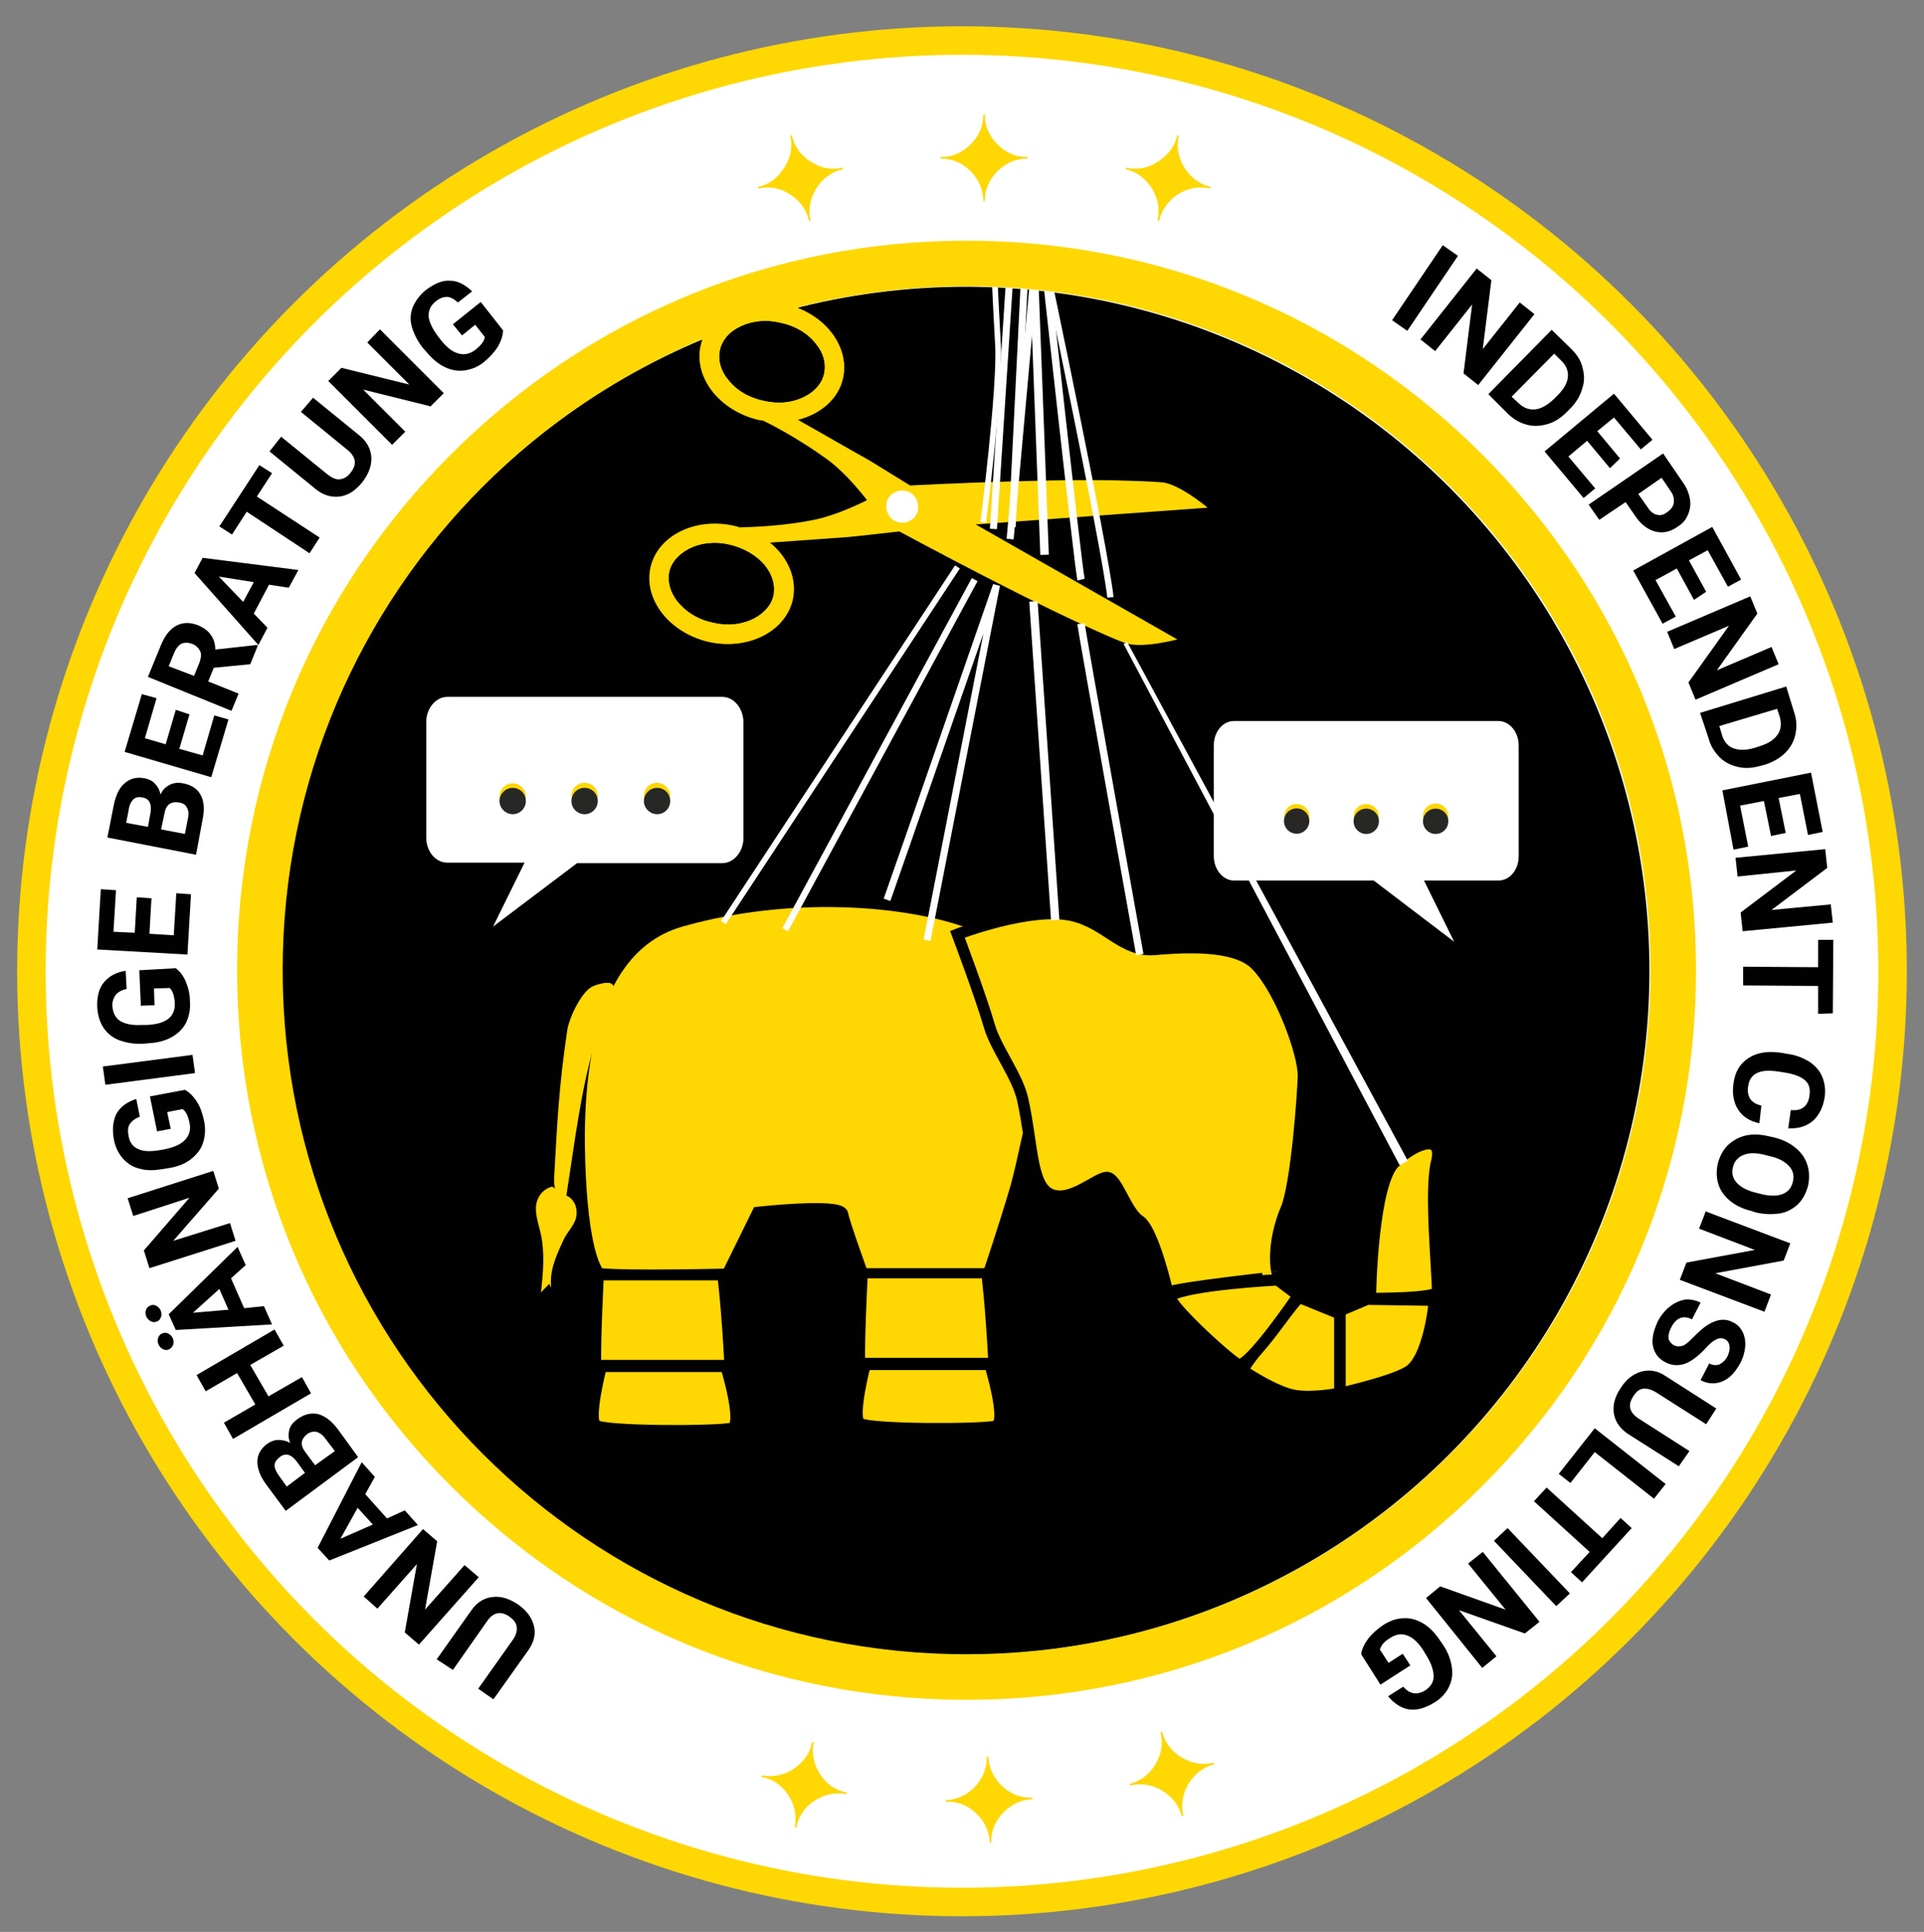<?xml version="1.0" encoding="utf-8"?>
<!-- Generator: Adobe Illustrator 27.3.1, SVG Export Plug-In . SVG Version: 6.00 Build 0)  -->
<svg version="1.1" id="Ebene_1" xmlns="http://www.w3.org/2000/svg" xmlns:xlink="http://www.w3.org/1999/xlink" x="0px" y="0px"
	 viewBox="0 0 379.8 381.3" style="enable-background:new 0 0 379.8 381.3;" xml:space="preserve">
<rect x="0" y="0" width="379.8" height="381.3" fill="#808080" stroke="none"/>
<style type="text/css">
	.st0{fill:#FFFFFF;stroke:#FFD703;stroke-width:5.627;stroke-miterlimit:10;}
	.st1{fill:#010101;}
	.st2{fill:#FFD703;stroke:#010101;stroke-width:2.282;stroke-miterlimit:10;}
	.st3{fill:#FFD703;stroke:#010101;stroke-width:2.256;stroke-miterlimit:10;}
	.st4{fill:#FFD703;stroke:#010101;stroke-width:2.25;stroke-miterlimit:10;}
	.st5{enable-background:new    ;}
	.st6{fill:#FFD703;}
	.st7{fill:#FFFFFF;stroke:#010101;stroke-width:1.618;stroke-miterlimit:10;}
	.st8{fill:#272725;}
	.st9{fill:#FFFFFF;stroke:#010101;stroke-width:1.683;stroke-miterlimit:10;}
	.st10{fill-rule:evenodd;clip-rule:evenodd;fill:#FFD703;}
	.st11{fill-rule:evenodd;clip-rule:evenodd;fill:#FFFFFF;}
	.st12{fill:#FFD703;stroke:#010101;stroke-width:2;stroke-miterlimit:10;}
	.st13{fill:#FFD703;stroke:#010101;stroke-width:2.211;stroke-miterlimit:10;}
	.st14{fill:none;stroke:#FFFFFF;stroke-width:1.237;stroke-miterlimit:10;}
	.st15{fill:none;stroke:#FFFFFF;stroke-width:1.678;stroke-miterlimit:10;}
	.st16{fill:none;stroke:#FFFFFF;stroke-width:1.46;stroke-miterlimit:10;}
	.st17{fill:none;stroke:#FFFFFF;stroke-width:1.287;stroke-miterlimit:10;}
	.st18{fill:none;stroke:#FFFFFF;stroke-width:1.391;stroke-miterlimit:10;}
	.st19{fill:none;stroke:#FFFFFF;stroke-width:1.65;stroke-miterlimit:10;}
	.st20{fill:none;stroke:#FFFFFF;stroke-width:1.125;stroke-miterlimit:10;}
	.st21{fill:#FFFFFF;}
</style>
<circle class="st0" cx="189.9" cy="191.7" r="183.7"/>
<circle class="st1" cx="190.6" cy="191.6" r="135"/>
<path class="st2" d="M262.9,275.4c0-6.6-0.8-15.7-0.8-15.7l7.8-3.3l13.3,0.2c0,0-1,11.8-5.3,14.2C274.1,273,262.9,275.4,262.9,275.4
	z"/>
<path class="st2" d="M255.9,275.5c-4-0.5-10.6-5-10.6-5c-0.2-0.7,11.1-14.5,11.1-14.5l8.1,3.3V275C264.5,275,259.7,276,255.9,275.5
	L255.9,275.5z"/>
<path class="st3" d="M118.3,251.4c0,0-2.6-2.1-3.6-16.2c-0.9-13.3-2-47.2,19.7-53.4c21.8-6.2,44.2-4.1,56.1,0s19.4,8.6,19.4,8.6
	s-7.1,35.9-9.3,43.8c-2.3,7.9-5.6,17.6-5.6,17.6h-24.6c0,0-3.7-10.1-4.1-12.2s-16.7-0.3-16.7-0.3l-6,12.2
	C143.8,251.5,123.7,252,118.3,251.4L118.3,251.4z"/>
<path class="st4" d="M230.5,255.1c0,0-2.8-12.4-5.6-14.2c-2.7-1.8-4.4-8.5-6.4-8.5s-7,4.9-10.9,3.4c-4.1-1.5-3.7-9.6-5.7-18.7
	c-1-4.7-5.3-10.1-6.6-14.6c-1.6-5.6-6.3-18.1-6.3-18.1s14.5-5.6,22.7-3.7c6.8,1.6,9.9,7.2,16.2,6.7c8.8-0.8,16.8-0.5,20.2,3.2
	c4.9,5.2,9.3,17.6,9.2,21.8c-0.1,3.8-1.4,21.5-3.4,26.2c-2.3,5.4-2.5,11.1-1.5,13.4C252.4,252,232.7,254.1,230.5,255.1L230.5,255.1z
	"/>
<path class="st4" d="M256.3,255.7c0,0-9.9,14.6-11.9,13.6s-14.8-12.7-13.3-13.6c3.7-2.2,21.1-3.1,21.1-3.1L256.3,255.7z"/>
<path class="st2" d="M270.5,256.3c0-2.1,0.5-22.9,4.8-26.9c4.7-4.3,9.7-5.5,8.3,0s0.2,21.4,0.2,25.5
	C283.8,256.4,270.5,256.3,270.5,256.3z"/>
<g class="st5">
	<path class="st1" d="M86.2,327.5l6.8-9.6c1.1-1.6,2.5-2.5,4.2-2.7s3.3,0.3,5.1,1.5c1.7,1.2,2.7,2.6,3.1,4.2c0.4,1.6,0,3.2-1.1,4.8
		l-6.9,9.7l-3-2.1l6.8-9.6c0.7-1,0.9-1.8,0.8-2.6c-0.1-0.8-0.6-1.4-1.4-2c-1.7-1.2-3.2-0.9-4.4,0.8l-6.8,9.7L86.2,327.5z"/>
</g>
<g class="st5">
	<path class="st1" d="M83.5,301.8l2.8,2.4l-2.4,13.5l7.8-8.8l2.8,2.4l-11.8,13.3l-2.8-2.4l2.4-13.5l-7.8,8.8l-2.7-2.4L83.5,301.8z"
		/>
</g>
<g class="st5">
	<path class="st1" d="M72.1,294.9l4.3,4.8l3.5-1.6l2.6,2.9L65,308l-2.3-2.5l8.7-16.9l2.6,2.9L72.1,294.9z M73.6,300.9l-3-3.3
		l-3.4,6.1L73.6,300.9z"/>
</g>
<g class="st5">
	<path class="st1" d="M70.7,287.6l-14.3,10.6l-3.7-5c-1.3-1.7-1.9-3.3-1.9-4.7c0-1.4,0.7-2.6,1.9-3.5c0.7-0.5,1.5-0.8,2.3-0.8
		c0.8,0,1.6,0.2,2.3,0.6c-0.4-0.9-0.4-1.7-0.2-2.6c0.2-0.8,0.8-1.5,1.6-2.1c1.4-1,2.7-1.3,4.1-1c1.4,0.4,2.6,1.3,3.9,3L70.7,287.6z
		 M60.2,290.7l-1.6-2.2c-1.1-1.5-2.3-1.8-3.4-0.9c-0.6,0.5-1,1-1,1.6c0,0.6,0.3,1.3,0.9,2.1l1.5,2.1L60.2,290.7z M62.2,289.2
		l3.9-2.8l-1.9-2.5c-0.5-0.7-1.1-1.1-1.7-1.3c-0.6-0.1-1.2,0-1.8,0.4c-1.3,1-1.5,2.1-0.5,3.5L62.2,289.2z"/>
</g>
<g class="st5">
	<path class="st1" d="M54.2,262.4l1.8,3.2l-6.6,3.8l3.6,6.2l6.6-3.8l1.8,3.2l-15.4,9l-1.8-3.2l6.2-3.6l-3.6-6.2l-6.2,3.6l-1.8-3.2
		L54.2,262.4z"/>
</g>
<g class="st5">
	<path class="st1" d="M31,260.8c-0.4,0.2-0.8,0.2-1.2,0c-0.4-0.2-0.7-0.5-0.9-0.9c-0.2-0.4-0.2-0.9-0.1-1.3c0.1-0.4,0.4-0.7,0.8-0.9
		c0.4-0.2,0.8-0.2,1.2,0c0.4,0.2,0.7,0.5,0.9,0.9c0.2,0.5,0.2,0.9,0.1,1.3C31.6,260.4,31.4,260.7,31,260.8z M32,263.2
		c0.4-0.2,0.8-0.2,1.2,0s0.7,0.5,0.9,0.9c0.2,0.5,0.2,0.9,0.1,1.3c-0.2,0.4-0.4,0.7-0.8,0.9c-0.4,0.2-0.8,0.2-1.2,0
		c-0.4-0.2-0.7-0.5-0.9-0.9c-0.2-0.5-0.2-0.9-0.1-1.3C31.4,263.6,31.6,263.3,32,263.2z M45.6,252.3l2.6,5.9l3.9-0.4l1.6,3.6l-19,1.1
		l-1.4-3.1l13.6-13.3l1.6,3.6L45.6,252.3z M45.1,258.5l-1.8-4.1l-5.2,4.7L45.1,258.5z"/>
</g>
<g class="st5">
	<path class="st1" d="M42.1,231.1l1.1,3.5l-9,10.3l11.2-3.5l1.1,3.5l-17,5.4l-1.1-3.5l9-10.4L26.3,240l-1.1-3.5L42.1,231.1z"/>
</g>
<g class="st5">
	<path class="st1" d="M36.5,215.1c0.9,0.5,1.7,1.3,2.4,2.4c0.7,1.1,1.1,2.4,1.4,3.8c0.3,1.5,0.2,2.9-0.2,4.2
		c-0.4,1.3-1.2,2.3-2.3,3.2s-2.5,1.5-4.2,1.8l-1.2,0.2c-1.7,0.3-3.3,0.4-4.7,0c-1.4-0.3-2.5-1-3.4-2c-0.9-1-1.5-2.2-1.8-3.7
		c-0.4-2.1-0.2-3.8,0.5-5.2c0.8-1.4,2.1-2.3,3.9-2.9l0.7,3.5c-1,0.4-1.6,0.9-2,1.5c-0.4,0.6-0.4,1.4-0.2,2.4
		c0.2,1.2,0.9,2.1,1.9,2.5c1,0.5,2.5,0.5,4.3,0.2l1.1-0.2c1.8-0.4,3.1-1,3.9-1.9c0.8-0.9,1.1-2,0.8-3.3c-0.3-1.4-0.7-2.3-1.4-2.7
		l-3,0.6l0.7,3.3l-2.7,0.5l-1.4-6.9L36.5,215.1z"/>
</g>
<g class="st5">
	<path class="st1" d="M38,208.2l0.5,3.6l-17.7,2.3l-0.5-3.6L38,208.2z"/>
</g>
<g class="st5">
	<path class="st1" d="M34.7,191.1c0.8,0.6,1.5,1.5,2,2.7c0.5,1.2,0.8,2.5,0.8,4c0.1,1.5-0.2,2.9-0.8,4.1c-0.6,1.2-1.6,2.1-2.8,2.8
		c-1.3,0.7-2.7,1.1-4.5,1.2l-1.2,0.1c-1.8,0.1-3.3-0.2-4.7-0.7c-1.3-0.5-2.4-1.4-3.1-2.5c-0.7-1.1-1.1-2.4-1.2-3.9
		c-0.1-2.1,0.3-3.8,1.3-5c1-1.2,2.4-2,4.3-2.3l0.2,3.6c-1,0.2-1.7,0.6-2.2,1.2c-0.4,0.6-0.7,1.4-0.6,2.3c0.1,1.2,0.6,2.2,1.5,2.8
		c1,0.6,2.4,0.9,4.2,0.8l1.1,0c1.9-0.1,3.3-0.5,4.2-1.2s1.4-1.8,1.3-3.2c-0.1-1.4-0.4-2.3-1-2.9l-3.1,0.1l0.1,3.3l-2.7,0.1l-0.3-7
		L34.7,191.1z"/>
</g>
<g class="st5">
	<path class="st1" d="M29.9,177.3l-0.4,7l4.8,0.3l0.5-8.3l2.9,0.2l-0.7,11.9l-17.8-1l0.7-11.9l3,0.2l-0.5,8.2l4.2,0.2l0.4-7
		L29.9,177.3z"/>
</g>
<g class="st5">
	<path class="st1" d="M38.7,168.7l-17.5-3.4l1.2-6.1c0.4-2.1,1.1-3.7,2.2-4.6c1-0.9,2.3-1.3,3.9-1c0.9,0.2,1.6,0.5,2.1,1.1
		c0.6,0.6,0.9,1.3,1.1,2.1c0.4-0.9,1-1.5,1.8-1.9c0.8-0.4,1.7-0.5,2.6-0.3c1.7,0.3,2.9,1.1,3.5,2.3c0.7,1.2,0.8,2.9,0.4,4.8
		L38.7,168.7z M29.2,163.2l0.5-2.7c0.3-1.8-0.2-2.9-1.6-3.1c-0.8-0.2-1.4,0-1.8,0.4c-0.4,0.4-0.8,1.1-0.9,2.1l-0.5,2.5L29.2,163.2z
		 M31.8,163.7l4.7,0.9l0.6-3.1c0.2-0.8,0.1-1.6-0.2-2.1c-0.3-0.6-0.8-0.9-1.5-1c-1.6-0.3-2.6,0.4-2.9,2L31.8,163.7z"/>
</g>
<g class="st5">
	<path class="st1" d="M37.4,141l-2,6.8l4.6,1.3l2.3-7.9l2.8,0.8l-3.4,11.4l-17.1-5l3.4-11.4l2.9,0.8l-2.3,7.9l4.1,1.2l2-6.8
		L37.4,141z"/>
</g>
<g class="st5">
	<path class="st1" d="M42.2,131.8l-1.1,2.7l6,2.4l-1.4,3.4l-16.5-6.7l2.5-6.1c0.8-2,1.8-3.3,3.1-4c1.3-0.7,2.7-0.7,4.3-0.1
		c1.1,0.5,2,1.1,2.5,1.9c0.6,0.8,0.9,1.8,0.9,2.9l8.2-0.9l0.2,0.1l-1.5,3.7L42.2,131.8z M38.3,133.4l1.1-2.7
		c0.3-0.9,0.4-1.6,0.1-2.2s-0.8-1.1-1.5-1.4c-0.8-0.3-1.5-0.3-2.1-0.1c-0.6,0.3-1.1,0.9-1.5,1.8l-1.1,2.7L38.3,133.4z"/>
</g>
<g class="st5">
	<path class="st1" d="M53.1,115.4l-3,5.7l2.7,2.8l-1.8,3.4l-12.6-14.2l1.6-3l18.9,2.4L57,116L53.1,115.4z M48,118.8l2.1-3.9
		l-6.9-1.1L48,118.8z"/>
</g>
<g class="st5">
	<path class="st1" d="M53.7,93.4l-3,4.6l12.4,8.1l-2,3.1L48.7,101l-2.9,4.5l-2.5-1.6l7.9-12.1L53.7,93.4z"/>
</g>
<g class="st5">
	<path class="st1" d="M61.8,78.5l9.1,7.4c1.5,1.2,2.3,2.7,2.4,4.3c0.1,1.7-0.5,3.3-1.8,5c-1.3,1.6-2.8,2.6-4.4,2.8s-3.2-0.2-4.7-1.4
		l-9.2-7.5l2.3-2.9l9.1,7.4c0.9,0.7,1.7,1.1,2.5,1c0.8-0.1,1.5-0.5,2.1-1.3c1.3-1.6,1.1-3.1-0.6-4.5l-9.2-7.5L61.8,78.5z"/>
</g>
<g class="st5">
	<path class="st1" d="M87.6,77.6L85,80.2l-13.3-3.3l8.3,8.3l-2.6,2.6L64.8,75.2l2.6-2.6l13.4,3.3l-8.3-8.3L75,65L87.6,77.6z"/>
</g>
<g class="st5">
	<path class="st1" d="M99.3,65.2c0,1-0.4,2.1-1,3.2c-0.7,1.1-1.6,2.1-2.7,3c-1.2,1-2.5,1.5-3.8,1.7s-2.6,0-3.9-0.6
		c-1.3-0.6-2.5-1.6-3.6-2.9l-0.8-0.9c-1.1-1.4-1.8-2.8-2.2-4.2s-0.3-2.7,0.2-3.9c0.5-1.2,1.3-2.3,2.5-3.3c1.7-1.3,3.3-2,4.8-1.9
		c1.6,0,3,0.8,4.4,2.1l-2.8,2.2c-0.8-0.7-1.5-1.1-2.2-1.1c-0.7,0-1.5,0.3-2.2,0.9c-1,0.8-1.4,1.7-1.4,2.9c0.1,1.1,0.7,2.4,1.8,3.9
		l0.7,0.9c1.2,1.5,2.3,2.3,3.5,2.6c1.1,0.3,2.3,0,3.3-0.8c1.1-0.9,1.7-1.7,1.8-2.5l-1.9-2.4l-2.6,2.1L89.4,64l5.5-4.4L99.3,65.2z"/>
</g>
<g class="st5">
	<path class="st1" d="M277.8,65.3l-3-2.1l10-14.8l3,2.1L277.8,65.3z"/>
</g>
<g class="st5">
	<path class="st1" d="M291.8,76l-2.9-2.3l1.7-13.6l-7.3,9.2l-2.9-2.3L291.5,53l2.9,2.3l-1.7,13.6l7.3-9.2l2.9,2.3L291.8,76z"/>
</g>
<g class="st5">
	<path class="st1" d="M293.8,77.8l12.5-12.7l3.9,3.8c1.1,1.1,1.9,2.3,2.2,3.7c0.4,1.4,0.4,2.8-0.1,4.2c-0.4,1.4-1.2,2.7-2.4,3.9
		l-0.6,0.6c-1.2,1.2-2.4,2-3.8,2.4c-1.4,0.4-2.8,0.5-4.2,0.1c-1.4-0.4-2.6-1.1-3.7-2.2L293.8,77.8z M306.8,69.8l-8.4,8.5l1.3,1.2
		c1,1,2.1,1.4,3.3,1.3c1.2-0.1,2.4-0.8,3.7-2l0.7-0.7c1.3-1.3,2-2.5,2.1-3.7c0.1-1.2-0.3-2.3-1.4-3.3L306.8,69.8z"/>
</g>
<g class="st5">
	<path class="st1" d="M317.8,92.4l-4.5-5.4l-3.7,3.1l5.3,6.3l-2.3,1.9l-7.7-9.2l13.7-11.4l7.6,9.1l-2.3,1.9l-5.3-6.3l-3.3,2.7
		l4.5,5.4L317.8,92.4z"/>
</g>
<g class="st5">
	<path class="st1" d="M320.9,99.1l-5.2,3.5l-2.1-3l14.7-10.1l3.9,5.7c0.8,1.1,1.2,2.2,1.4,3.3c0.2,1.1,0,2.2-0.4,3.1
		c-0.4,1-1.1,1.8-2.1,2.4c-1.4,1-2.9,1.3-4.4,0.9c-1.5-0.4-2.9-1.5-4-3.2L320.9,99.1z M323.4,97.5l1.9,2.7c0.5,0.8,1.2,1.3,1.8,1.4
		c0.7,0.2,1.3,0,2-0.5c0.7-0.5,1.2-1.1,1.3-1.8s0-1.5-0.5-2.2l-1.9-2.8L323.4,97.5z"/>
</g>
<g class="st5">
	<path class="st1" d="M334.4,118.4l-3.4-6.2l-4.2,2.3l4,7.2l-2.6,1.4l-5.8-10.5l15.6-8.6l5.7,10.4l-2.6,1.4l-4-7.2l-3.7,2l3.4,6.2
		L334.4,118.4z"/>
</g>
<g class="st5">
	<path class="st1" d="M334.7,138.1l-1.4-3.4l8-11.2l-10.8,4.6l-1.4-3.4l16.4-7l1.4,3.4l-8,11.2l10.8-4.6l1.4,3.4L334.7,138.1z"/>
</g>
<g class="st5">
	<path class="st1" d="M335.6,140.7l17-5.2l1.6,5.2c0.5,1.5,0.5,2.9,0.2,4.3c-0.3,1.4-1,2.6-2,3.6c-1,1-2.4,1.8-3.9,2.3l-0.8,0.2
		c-1.6,0.5-3.1,0.6-4.5,0.3c-1.4-0.3-2.7-0.9-3.7-1.9c-1-1-1.8-2.2-2.2-3.7L335.6,140.7z M350.8,139.9l-11.4,3.4l0.5,1.7
		c0.4,1.4,1.2,2.3,2.3,2.7s2.5,0.4,4.2-0.1l0.9-0.3c1.7-0.5,2.9-1.3,3.6-2.3c0.7-1,0.8-2.2,0.4-3.6L350.8,139.9z"/>
</g>
<g class="st5">
	<path class="st1" d="M349.6,165l-1.4-6.9l-4.7,0.9l1.6,8.1l-2.9,0.6L340,156l17.5-3.5l2.3,11.7l-2.9,0.6l-1.6-8.1l-4.2,0.8l1.4,6.9
		L349.6,165z"/>
</g>
<g class="st5">
	<path class="st1" d="M344,183.8l-0.4-3.7l11-8.3L343,173l-0.4-3.7l17.7-1.7l0.4,3.7l-11,8.3l11.7-1.1l0.4,3.6L344,183.8z"/>
</g>
<g class="st5">
	<path class="st1" d="M358.9,200.1l0-5.5l-14.8-0.1l0-3.7l14.8,0.1l0-5.4l3,0l-0.1,14.5L358.9,200.1z"/>
</g>
<g class="st5">
	<path class="st1" d="M347.3,221.7c-1.9-0.4-3.3-1.3-4.2-2.7c-0.9-1.4-1.2-3.2-0.9-5.2c0.3-2.3,1.3-3.9,3-5c1.7-1.1,3.9-1.4,6.5-1
		l1.1,0.2c1.7,0.2,3.1,0.8,4.3,1.5c1.2,0.8,2.1,1.8,2.6,3c0.5,1.2,0.7,2.5,0.5,4c-0.3,2-1.1,3.6-2.3,4.7c-1.3,1.1-2.9,1.6-4.9,1.5
		l0.5-3.6c1.2,0.1,2-0.1,2.6-0.6c0.6-0.5,1-1.3,1.1-2.4c0.2-1.2-0.1-2.2-0.9-2.9c-0.8-0.7-2.1-1.2-3.9-1.5l-1.3-0.2
		c-1.9-0.3-3.3-0.2-4.3,0.3s-1.5,1.3-1.7,2.5c-0.2,1.1,0,2,0.4,2.6c0.4,0.6,1.2,1.1,2.2,1.3L347.3,221.7z"/>
</g>
<g class="st5">
	<path class="st1" d="M345.7,239c-1.7-0.4-3.1-1.1-4.2-2s-1.9-2-2.3-3.3c-0.4-1.3-0.4-2.7-0.1-4.1c0.4-1.4,1-2.6,2-3.6
		c1-0.9,2.2-1.6,3.6-1.9s3-0.2,4.6,0.2l0.9,0.2c1.7,0.4,3.1,1.1,4.3,2.1s1.9,2.1,2.3,3.4c0.4,1.3,0.4,2.7,0.1,4.1
		c-0.4,1.4-1,2.6-2,3.6c-1,0.9-2.2,1.6-3.6,1.8s-3,0.2-4.7-0.2L345.7,239z M347.4,235.6c1.8,0.5,3.3,0.5,4.4,0.1
		c1.1-0.4,1.8-1.2,2.1-2.4c0.3-1.2,0.1-2.2-0.7-3.1c-0.8-0.9-2-1.6-3.8-2l-0.8-0.2c-1.8-0.5-3.2-0.5-4.3-0.1
		c-1.1,0.4-1.9,1.2-2.2,2.4c-0.3,1.2-0.1,2.2,0.7,3.1c0.8,0.9,2.1,1.6,3.8,2L347.4,235.6z"/>
</g>
<g class="st5">
	<path class="st1" d="M331.6,252.6l1.3-3.4l13.5-2.5l-11-4.2l1.3-3.4l16.7,6.3l-1.3,3.4l-13.5,2.5l11,4.2l-1.3,3.4L331.6,252.6z"/>
</g>
<g class="st5">
	<path class="st1" d="M330.4,265.5c0.6,0.3,1.2,0.3,1.8,0.1s1.3-0.9,2.2-1.8s1.8-1.7,2.4-2.1c1.9-1.3,3.7-1.6,5.3-0.7
		c0.9,0.4,1.5,1.1,1.9,1.9c0.4,0.8,0.6,1.8,0.5,2.9c-0.1,1.1-0.4,2.2-1,3.3c-0.6,1.1-1.3,2-2.1,2.7c-0.9,0.7-1.8,1.1-2.8,1.2
		c-1,0.1-2-0.1-2.9-0.6l1.7-3.3c0.7,0.4,1.4,0.4,2,0.2c0.6-0.3,1.2-0.8,1.6-1.6c0.4-0.8,0.5-1.5,0.4-2.1c-0.1-0.6-0.4-1.1-1-1.3
		c-0.5-0.3-1.1-0.2-1.7,0.1c-0.6,0.3-1.3,0.9-2.1,1.8c-1.5,1.6-2.9,2.6-4.1,3c-1.3,0.4-2.5,0.3-3.7-0.3c-1.4-0.7-2.2-1.8-2.5-3.2
		s0.1-3,0.9-4.8c0.6-1.2,1.4-2.2,2.4-3c1-0.8,2-1.2,3-1.4c1-0.1,2.1,0.1,3.1,0.6l-1.7,3.3c-1.8-0.9-3.2-0.3-4.2,1.8
		c-0.4,0.8-0.5,1.5-0.4,2.1C329.5,264.7,329.9,265.2,330.4,265.5z"/>
</g>
<g class="st5">
	<path class="st1" d="M331.4,289.4l-9.9-6.3c-1.6-1-2.6-2.4-2.9-4s0.1-3.3,1.3-5.1c1.1-1.8,2.5-2.8,4.1-3.3c1.6-0.4,3.2-0.2,4.8,0.9
		l10,6.4l-2,3.1l-9.9-6.3c-1-0.6-1.8-0.8-2.6-0.7s-1.4,0.7-1.9,1.5c-1.1,1.7-0.8,3.2,1.1,4.4l10,6.4L331.4,289.4z"/>
</g>
<g class="st5">
	<path class="st1" d="M314.8,286.6l-4.8,6.1l-2.3-1.8l7.1-9l14,11l-2.3,2.9L314.8,286.6z"/>
</g>
<g class="st5">
	<path class="st1" d="M310.1,310.3l3.7-4l-11-10l2.5-2.7l11,10l3.6-4l2.2,2l-9.8,10.7L310.1,310.3z"/>
</g>
<g class="st5">
	<path class="st1" d="M294.9,304.1l2.7-2.5l12.3,12.9l-2.7,2.5L294.9,304.1z"/>
</g>
<g class="st5">
	<path class="st1" d="M281.5,315.4l2.8-2.3l12.9,4.6l-7.4-9.1l2.9-2.3l11.2,13.8l-2.9,2.3l-13-4.6l7.4,9.1l-2.8,2.3L281.5,315.4z"/>
</g>
<g class="st5">
	<path class="st1" d="M268.7,326.5c0.1-1,0.6-2,1.4-3.1c0.8-1,1.8-1.9,3-2.7c1.3-0.8,2.6-1.3,4-1.3c1.3-0.1,2.6,0.3,3.8,1
		c1.2,0.7,2.3,1.8,3.3,3.3l0.7,1c1,1.5,1.5,3,1.7,4.4c0.2,1.4,0,2.7-0.6,3.9s-1.5,2.2-2.8,3c-1.8,1.1-3.4,1.6-5,1.4
		c-1.5-0.2-2.9-1.1-4.2-2.6l3-1.9c0.7,0.8,1.4,1.2,2.1,1.3c0.7,0.1,1.5-0.1,2.3-0.6c1-0.7,1.6-1.6,1.6-2.7s-0.4-2.5-1.4-4.1l-0.6-1
		c-1-1.6-2.1-2.6-3.2-3c-1.1-0.4-2.2-0.3-3.4,0.5c-1.2,0.7-1.8,1.5-2,2.3l1.7,2.6l2.8-1.8l1.5,2.3l-5.9,3.8L268.7,326.5z"/>
</g>
<g class="st5">
	<path class="st6" d="M229.1,341.9l0.3-0.1c0.6,2.2,1.9,3.9,3.9,5.1c2,1.2,4.1,1.5,6.3,1l0.1,0.3c-2.2,0.6-3.9,1.9-5.1,3.9
		c-1.2,2-1.5,4.2-1,6.3l-0.3,0.1c-0.6-2.2-1.9-3.9-3.9-5.1c-2-1.2-4.1-1.5-6.3-1l-0.1-0.3c2.2-0.6,3.9-1.9,5.1-3.9
		C229.3,346.2,229.6,344.1,229.1,341.9z"/>
</g>
<g class="st5">
	<path class="st6" d="M194.8,346.7l0.3,0c0.1,2.2,1,4.2,2.7,5.8c1.7,1.6,3.7,2.4,6,2.3l0,0.3c-2.2,0.1-4.2,1-5.8,2.7
		c-1.6,1.7-2.4,3.7-2.3,5.9l-0.3,0c-0.1-2.2-1-4.2-2.7-5.8c-1.7-1.6-3.7-2.4-6-2.3l0-0.3c2.2-0.1,4.2-1,5.8-2.7
		C194.1,350.9,194.8,348.9,194.8,346.7z"/>
</g>
<g class="st5">
	<path class="st6" d="M160.3,343.8l0.3,0.1c-0.4,2.2,0,4.3,1.3,6.3c1.3,2,3.1,3.2,5.3,3.6l-0.1,0.3c-2.2-0.4-4.3,0-6.3,1.3
		c-2,1.3-3.2,3.1-3.6,5.3l-0.3-0.1c0.4-2.2,0-4.3-1.3-6.3c-1.3-2-3.1-3.2-5.3-3.6l0.1-0.3c2.2,0.4,4.3,0,6.3-1.3
		C158.7,347.7,159.9,346,160.3,343.8z"/>
</g>
<path class="st7" d="M243.6,141.5h52.2c2.6,0,4.8,2.5,4.8,5.6V169c0,3.1-2.1,5.6-4.8,5.6h-13.4l6.9,14l-18.4-14h-27.3
	c-2.6,0-4.8-2.5-4.8-5.6v-21.9C238.8,144,240.9,141.5,243.6,141.5z"/>
<path class="st6" d="M283.4,158.6c1.4,0,2.5,1.1,2.5,2.5s-1.1,2.5-2.5,2.5s-2.5-1.1-2.5-2.5S282,158.6,283.4,158.6z M267.2,161.2
	c0,1.4,1.1,2.5,2.5,2.5s2.5-1.1,2.5-2.5s-1.1-2.5-2.5-2.5S267.2,159.8,267.2,161.2z M253.5,161.2c0,1.4,1.1,2.5,2.5,2.5
	s2.5-1.1,2.5-2.5s-1.1-2.5-2.5-2.5C254.6,158.6,253.5,159.8,253.5,161.2L253.5,161.2z"/>
<circle class="st8" cx="283.4" cy="162.1" r="2.5"/>
<circle class="st8" cx="269.7" cy="162.1" r="2.5"/>
<ellipse transform="matrix(0.16 -0.987 0.987 0.16 55.007 388.789)" class="st8" cx="256" cy="162.1" rx="2.5" ry="2.5"/>
<path class="st9" d="M142.6,136.7H88.3c-2.7,0-5,2.6-5,5.8v22.8c0,3.2,2.2,5.8,5,5.8h13.9L95,185.7l19.2-14.5h28.4
	c2.7,0,5-2.6,5-5.8v-22.8C147.6,139.3,145.3,136.7,142.6,136.7z"/>
<path class="st6" d="M103.8,157.2c0,1.5-1.2,2.6-2.6,2.6s-2.6-1.2-2.6-2.6s1.2-2.6,2.6-2.6S103.8,155.7,103.8,157.2z M115.4,154.5
	c-1.5,0-2.6,1.2-2.6,2.6s1.2,2.6,2.6,2.6s2.6-1.2,2.6-2.6S116.9,154.5,115.4,154.5z M129.7,154.5c-1.5,0-2.6,1.2-2.6,2.6
	s1.2,2.6,2.6,2.6s2.6-1.2,2.6-2.6S131.1,154.5,129.7,154.5z"/>
<path class="st8" d="M103.8,158.1c0,1.5-1.2,2.6-2.6,2.6s-2.6-1.2-2.6-2.6s1.2-2.6,2.6-2.6S103.8,156.6,103.8,158.1z"/>
<circle class="st8" cx="115.4" cy="158.1" r="2.6"/>
<path class="st8" d="M132.3,158.1c0,1.5-1.2,2.6-2.6,2.6s-2.6-1.2-2.6-2.6s1.2-2.6,2.6-2.6S132.3,156.6,132.3,158.1z"/>
<path class="st10" d="M166.4,74.6c-0.9,4.1-4.5,7.1-9,8.2c3.6,2,12.4,7.1,13.4,7.6c1.3,0.7,14.6,9,14.6,9l47,26.8
	c0,0-7.1,1.9-10.3,0.7c-2.3-0.8-5.3-2.2-8.8-3.8c-15.6-7.2-38.9-19.9-38.9-19.9s-5.5-8.5-11.2-12.6c-5-3.6-9.7-6.2-12.8-7.7
	c-0.2,0-0.5-0.1-0.7-0.1c-7.7-1.8-12.8-8.3-11.4-14.6c1.4-6.3,8.9-10,16.6-8.2C162.7,61.7,167.8,68.3,166.4,74.6z M146,64.5
	c-2.1,1-3.5,2.7-3.9,4.6s0.1,4,1.6,5.8c1.6,2.1,4.1,3.6,7,4.2c2.9,0.7,5.8,0.4,8.1-0.8c2.1-1,3.5-2.7,3.9-4.6s-0.1-4-1.6-5.8
	c-1.6-2.1-4.1-3.6-7-4.2C151.2,63,148.4,63.3,146,64.5L146,64.5z"/>
<path class="st10" d="M156.5,118.4c0.9-4.1-0.9-8.4-4.5-11.3c4.1-0.3,14.3-1,15.4-1.1c1.4-0.1,17.1-1.9,17.1-1.9l53.9-3.9
	c0,0-5.6-4.7-9-5c-2.4-0.2-5.7-0.3-9.5-0.4c-17.2-0.3-43.7,1.2-43.7,1.2s-8.6,5.2-15.5,6.6c-6,1.2-11.5,1.4-14.9,1.5
	c-0.2-0.1-0.4-0.1-0.7-0.2c-7.7-1.8-15.2,1.9-16.6,8.2c-1.4,6.3,3.7,12.8,11.4,14.6C147.6,128.4,155,124.7,156.5,118.4L156.5,118.4z
	 M133.7,118.7c-1.4-1.8-2-3.9-1.6-5.8c0.4-1.9,1.8-3.5,3.9-4.6c2.4-1.2,5.2-1.5,8.1-0.8c2.9,0.7,5.4,2.2,7,4.2
	c1.4,1.8,2,3.9,1.6,5.8s-1.8,3.5-3.9,4.6c-2.4,1.2-5.2,1.5-8.1,0.8C137.8,122.3,135.4,120.8,133.7,118.7z"/>
<path class="st11" d="M177.4,103.1c1.7,0.4,3.5-0.7,3.8-2.4s-0.7-3.5-2.4-3.8c-1.7-0.4-3.5,0.7-3.8,2.4S175.7,102.7,177.4,103.1z"/>
<path class="st10" d="M145.7,104c-0.2-0.1-0.4-0.1-0.7-0.2c-7.7-1.8-15.2,1.9-16.6,8.2c-1.4,6.3,3.7,12.8,11.4,14.6
	c7.7,1.8,15.2-1.9,16.6-8.2c0.8-3.4-0.3-6.8-2.7-9.5c-0.5-0.6-1.1-1.2-1.8-1.7L145.7,104z M133.7,118.7c-1.4-1.8-2-3.9-1.6-5.8
	s1.8-3.5,3.9-4.6c2.4-1.2,5.2-1.5,8.1-0.8c2.9,0.7,5.4,2.2,7,4.2c1.4,1.8,2,3.9,1.6,5.8s-1.8,3.5-3.9,4.6c-2.4,1.2-5.2,1.5-8.1,0.8
	C137.8,122.3,135.4,120.8,133.7,118.7z"/>
<path class="st10" d="M150.5,83c-0.2,0-0.5-0.1-0.7-0.1c-7.7-1.8-12.8-8.3-11.4-14.6c1.4-6.3,8.9-10,16.6-8.2
	c7.7,1.8,12.8,8.3,11.4,14.6c-0.9,4.1-4.5,7.1-9,8.2L150.5,83L150.5,83z M146,64.5c-2.1,1-3.5,2.7-3.9,4.6s0.1,4,1.6,5.8
	c1.6,2.1,4.1,3.6,7,4.2c2.9,0.7,5.8,0.4,8.1-0.8c2.1-1,3.5-2.7,3.9-4.6s-0.1-4-1.6-5.8c-1.6-2.1-4.1-3.6-7-4.2
	C151.2,63,148.4,63.3,146,64.5L146,64.5z"/>
<path class="st12" d="M144,269.4h-26.3c-0.2-4,0.5-17.7,0.5-17.7h24.4C142.6,251.7,143.4,257.8,144,269.4L144,269.4z"/>
<path class="st13" d="M144.4,281.9c-3.3,0.7-25.2,0.7-26.8-0.6s1.1-11.6,1.1-11.6h24.6C143.3,269.7,146.9,281.4,144.4,281.9z"/>
<path class="st12" d="M196.1,269h-26.3c-0.2-4,0.5-17.7,0.5-17.7h24.4C194.7,251.2,195.5,257.4,196.1,269L196.1,269z"/>
<path class="st13" d="M196.5,281.5c-3.3,0.7-25.2,0.7-26.8-0.6s1.1-11.6,1.1-11.6h24.6C195.4,269.3,199,281,196.5,281.5L196.5,281.5
	z"/>
<path class="st10" d="M121,196.7c-4.2,8.5-5.9,18-7.4,27.4c-0.6,4-1.2,8-1.8,11.9c-0.8,0.2-1.7-0.4-2.1-1.2s-0.3-1.7-0.3-2.6
	c0.6-10.5,0.9-17.7,2.6-29c0.4-2.4,2.9-7.8,5.2-8.6c0.9-0.4,3.1-1,3.7-0.3C121,194.4,121.7,195.2,121,196.7z"/>
<path class="st10" d="M111.9,236c1.7,0.8,2.2,2.8,1.8,4.4s-1.8,2.8-2.5,4.4c-1.7,3.7-2.7,6.1-2.4,9.4c-0.1-0.3-0.3-0.6-0.4-0.8
	c-0.5,0.6-1.1,1.1-1.6,1.7c0.4-3.9,0.8-7.9-0.1-11.8c-0.4-1.7-1-3.4-0.9-5.1s1.2-3.5,3.2-4"/>
<g class="st5">
	<path class="st6" d="M160,43.5l-0.3,0.1c-0.5-2.2-1.7-3.9-3.7-5.2c-2-1.3-4.1-1.7-6.3-1.2l-0.1-0.3c2.2-0.5,3.9-1.7,5.2-3.8
		c1.3-2,1.7-4.1,1.2-6.3l0.3-0.1c0.5,2.2,1.7,3.9,3.7,5.2c2,1.3,4.1,1.7,6.3,1.2l0.1,0.3c-2.2,0.5-3.9,1.7-5.2,3.7
		C159.9,39.2,159.5,41.3,160,43.5z"/>
</g>
<g class="st5">
	<path class="st6" d="M194.4,39.7l-0.3,0c0-2.2-0.8-4.2-2.5-5.9c-1.7-1.7-3.6-2.5-5.9-2.5l0-0.3c2.2,0,4.2-0.8,5.9-2.5
		c1.7-1.7,2.5-3.6,2.5-5.9l0.3,0c0,2.2,0.8,4.2,2.5,5.9c1.7,1.7,3.6,2.5,5.9,2.5v0.3c-2.2,0-4.2,0.8-5.9,2.5
		C195.2,35.5,194.4,37.5,194.4,39.7z"/>
</g>
<g class="st5">
	<path class="st6" d="M228.8,43.6l-0.3-0.1c0.5-2.2,0.1-4.3-1.1-6.3c-1.3-2-3-3.3-5.2-3.8l0.1-0.3c2.2,0.5,4.3,0.1,6.3-1.2
		c2-1.3,3.3-3,3.8-5.2l0.3,0.1c-0.5,2.2-0.1,4.3,1.1,6.3c1.3,2,3,3.3,5.2,3.8l-0.1,0.3c-2.2-0.5-4.3-0.1-6.3,1.1
		C230.5,39.7,229.3,41.5,228.8,43.6z"/>
</g>
<path class="st14" d="M206.2,51.4c0,0,11.9,56.4,13,66.5"/>
<line class="st15" x1="204" y1="51.4" x2="206.2" y2="109.5"/>
<path class="st16" d="M213.4,114.4c-0.6-2.6-7.2-63-7.2-63"/>
<line class="st17" x1="155" y1="183.5" x2="192.4" y2="114.4"/>
<line class="st18" x1="204" y1="55.4" x2="199.4" y2="106.4"/>
<line class="st18" x1="202.3" y1="53.4" x2="199.8" y2="104"/>
<line class="st18" x1="199.4" y1="53.4" x2="196.1" y2="104.4"/>
<line class="st19" x1="204" y1="118.7" x2="208.3" y2="181.6"/>
<line class="st20" x1="142.8" y1="182.1" x2="189" y2="111.9"/>
<path class="st20" d="M194.1,103.1c0,0,3.4-26.6,2.9-35.1c-0.5-9-0.9-18.2-0.9-18.2"/>
<path class="st16" d="M225,188.4c0,0-11.4-63.3-11.6-65.3"/>
<polygon class="st21" points="222.5,126.7 277.9,229.1 276.3,230 221.8,127.1 222.5,126.7 "/>
<path class="st18" d="M175.1,177.6c1.2-3.3,21.6-62.1,21.6-62.1L183,185.6"/>
<path class="st6" d="M190.8,56.5c74.6,0,135,60.4,135,135s-60.4,135-135,135s-135-60.4-135-135S116.2,56.5,190.8,56.5 M190.8,47.5
	c-38.5,0-74.6,15-101.8,42.2c-27.2,27.2-42.2,63.4-42.2,101.8s15,74.6,42.2,101.8c27.2,27.2,63.4,42.2,101.8,42.2
	s74.6-15,101.8-42.2c27.2-27.2,42.2-63.4,42.2-101.8s-15-74.6-42.2-101.8C265.4,62.5,229.2,47.5,190.8,47.5L190.8,47.5z"/>
</svg>
